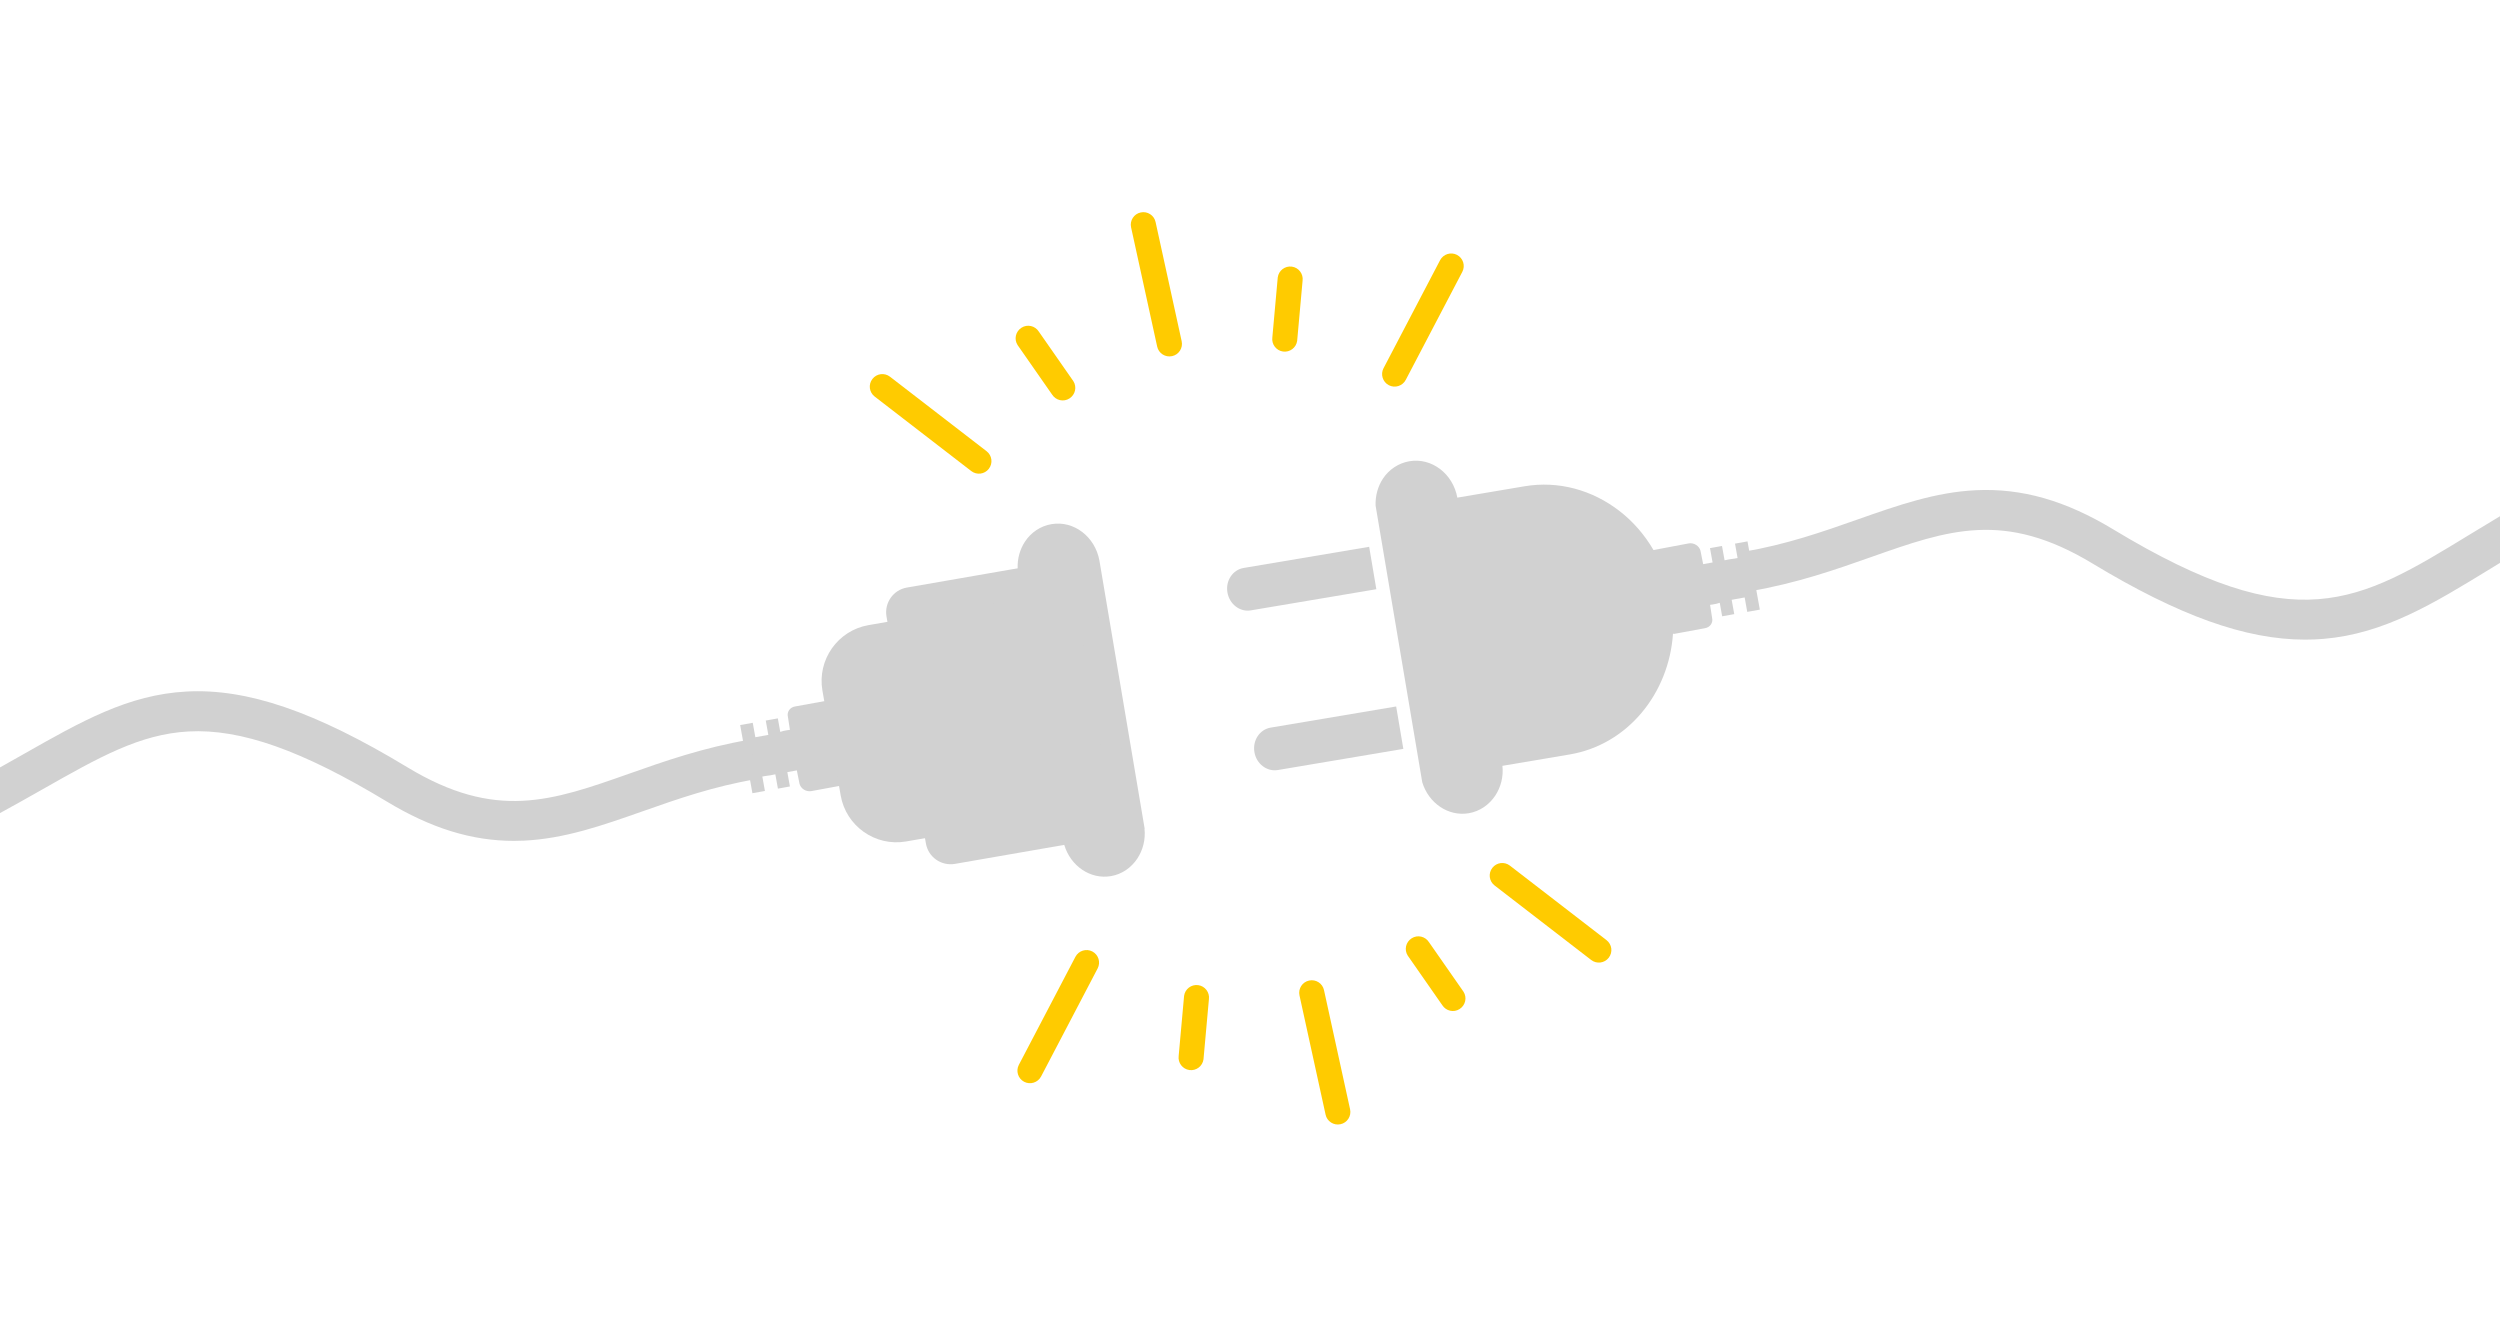 <?xml version="1.0" encoding="UTF-8"?> <svg xmlns="http://www.w3.org/2000/svg" width="486" height="260" viewBox="0 0 486 260" fill="none"> <g clip-path="url(#clip0_3_2)"> <path d="M243.146 118.658C241.04 119.015 238.999 117.459 238.61 115.159C238.221 112.891 239.647 110.769 241.753 110.412L266.166 106.298L267.559 114.543L243.146 118.658Z" fill="#D1D1D1"></path> <path d="M339.714 105.245L337.284 105.682L337.786 108.485L337.154 108.598C336.49 108.663 335.858 108.792 335.259 108.922L334.757 106.136L332.424 106.557L332.926 109.343L330.739 109.732C330.739 109.781 330.739 109.845 330.739 109.894C330.707 109.91 331.144 109.829 331.128 109.845L330.577 107.075C330.334 106.119 329.314 105.471 328.309 105.633L321.44 106.929C319.675 103.9 317.39 101.292 314.734 99.267C309.566 95.298 303.021 93.402 296.347 94.536L283.306 96.74C282.463 92.09 278.316 88.931 274.007 89.66C271.836 90.033 269.989 91.296 268.823 93.078C267.867 94.536 267.349 96.367 267.413 98.278L276.485 152.063C277.717 156.129 281.54 158.769 285.541 158.089C287.712 157.716 289.51 156.42 290.677 154.671C291.762 153.018 292.297 150.993 292.07 148.871H292.102L305.143 146.668C316.386 144.773 324.454 134.842 325.231 123.162C325.231 123.113 325.231 123.065 325.247 123.016C325.264 123.097 325.28 123.178 325.296 123.259L331.436 122.125C332.44 121.963 333.072 121.056 332.829 120.1L332.44 117.589C332.489 117.573 332.521 117.573 332.57 117.557C332.667 117.557 332.78 117.54 332.878 117.524C333.412 117.459 333.866 117.33 334.319 117.184L334.789 119.808L337.138 119.387L336.636 116.601L339.163 116.147L339.665 118.95L342.112 118.512L339.714 105.245Z" fill="#D1D1D1"></path> <path d="M243.859 146.214C243.47 143.93 244.895 141.808 247.001 141.452L271.415 137.337L272.808 145.583L248.395 149.697C246.289 150.054 244.231 148.482 243.859 146.214Z" fill="#D1D1D1"></path> <path d="M222.523 161.102H222.491C222.717 163.224 222.183 165.249 221.097 166.902C219.931 168.651 218.149 169.947 215.962 170.32C211.961 171 208.137 168.36 206.906 164.294L197.834 110.51C197.753 108.598 198.288 106.767 199.244 105.309C200.41 103.527 202.257 102.248 204.428 101.891C208.737 101.162 212.884 104.321 213.726 108.971L222.523 161.102Z" fill="#D1D1D1"></path> <path d="M163.101 135.895C163.101 135.83 163.118 135.782 163.118 135.717C163.118 135.765 163.134 135.814 163.134 135.846C164.09 141.306 165.467 146.717 166.39 152.192L157.691 153.796C156.686 153.958 155.666 153.31 155.423 152.354L154.904 149.762L153.058 150.102L153.56 152.889L151.227 153.31L150.725 150.524C150.109 150.669 149.494 150.783 148.829 150.848L148.198 150.961L148.7 153.764L146.27 154.201L143.888 140.949L146.335 140.512L146.837 143.315L149.364 142.861L148.862 140.075L151.211 139.653L151.681 142.278C152.118 142.132 152.588 142.002 153.122 141.938C153.236 141.921 153.333 141.921 153.43 141.905C153.479 141.889 153.511 141.889 153.56 141.873L153.171 139.362C152.928 138.406 153.56 137.499 154.564 137.337L163.037 135.798C163.053 135.879 163.069 135.96 163.085 136.041C163.102 135.976 163.101 135.927 163.101 135.895Z" fill="#D1D1D1"></path> <path d="M185.636 167.939C182.979 168.392 180.452 166.626 179.998 163.97L172.336 119.857C171.882 117.2 173.648 114.673 176.305 114.219L206.696 108.938C209.353 108.485 211.88 110.25 212.333 112.907L219.996 157.02C220.45 159.677 218.684 162.204 216.027 162.657L185.636 167.939Z" fill="#D1D1D1"></path> <path d="M205.189 158.526C211.167 157.49 215.185 151.787 214.148 145.809L210.6 125.43C209.563 119.452 203.861 115.434 197.883 116.471L168.836 121.526C162.859 122.562 158.841 128.265 159.878 134.243L163.426 154.622C164.462 160.6 170.165 164.618 176.143 163.581L205.189 158.526Z" fill="#D1D1D1"></path> <path d="M145.768 143.784C136.712 145.323 129.033 148.029 122.245 150.426C107.228 155.724 96.374 159.547 79.202 149.163C61.285 138.325 48.033 133.789 36.223 134.437C24.916 135.053 15.876 140.188 4.439 146.684C2.981 147.51 1.507 148.353 -0.016 149.195V158.073C2.916 156.485 5.638 154.93 8.278 153.44C19.246 147.219 27.167 142.715 36.644 142.197C46.802 141.646 58.676 145.842 75.168 155.805C83.77 161.005 91.692 163.467 99.905 163.467C100.553 163.467 101.201 163.451 101.866 163.419C109.771 163.046 117.094 160.47 124.837 157.749C131.641 155.351 138.672 152.873 147.08 151.447L145.768 143.784Z" fill="#D1D1D1"></path> <path d="M486 100.352C483.943 101.583 481.966 102.782 480.055 103.949C458.411 117.184 446.472 124.474 410.816 102.912C401.517 97.29 393.044 94.877 384.134 95.298C376.229 95.67 368.906 98.246 361.163 100.968C354.359 103.365 347.328 105.844 338.92 107.27L340.232 114.932C349.288 113.393 356.967 110.688 363.755 108.29C378.772 102.993 389.626 99.17 406.798 109.554C423.549 119.679 436.493 124.344 448.108 124.344C449.307 124.344 450.506 124.296 451.688 124.199C463.466 123.21 473.04 117.362 484.121 110.574C484.736 110.202 485.368 109.813 486 109.424V100.352V100.352Z" fill="#D1D1D1"></path> <path d="M252.169 66.251C251.991 67.58 250.76 68.519 249.431 68.341C248.103 68.163 247.163 66.932 247.342 65.603L248.395 53.923C248.573 52.595 249.804 51.655 251.132 51.833C252.461 52.011 253.4 53.243 253.222 54.571L252.169 66.251Z" fill="#FFCB00"></path> <path d="M233.96 205.928C233.782 207.256 232.551 208.196 231.223 208.017C229.894 207.839 228.955 206.608 229.133 205.28L230.186 193.599C230.364 192.271 231.595 191.331 232.924 191.51C234.252 191.688 235.192 192.919 235.013 194.247L233.96 205.928Z" fill="#FFCB00"></path> <path d="M208.656 74.092C209.385 75.226 209.045 76.733 207.895 77.462C206.761 78.191 205.254 77.85 204.525 76.7L197.818 67.077C197.089 65.943 197.429 64.437 198.58 63.708C199.714 62.979 201.22 63.319 201.949 64.469L208.656 74.092Z" fill="#FFCB00"></path> <path d="M284.504 192.789C285.233 193.923 284.893 195.43 283.743 196.159C282.609 196.888 281.102 196.548 280.373 195.398L273.667 185.775C272.938 184.641 273.278 183.134 274.428 182.405C275.562 181.676 277.069 182.016 277.798 183.167L284.504 192.789Z" fill="#FFCB00"></path> <path d="M229.716 66.332C230.008 67.644 229.165 68.957 227.853 69.232C226.541 69.523 225.229 68.681 224.953 67.369L219.883 44.203C219.591 42.891 220.433 41.578 221.746 41.303C223.058 41.011 224.37 41.854 224.645 43.166L229.716 66.332Z" fill="#FFCB00"></path> <path d="M262.456 215.648C262.748 216.96 261.905 218.272 260.593 218.547C259.281 218.839 257.969 217.997 257.693 216.684L252.623 193.518C252.331 192.206 253.174 190.894 254.486 190.619C255.798 190.327 257.11 191.169 257.386 192.482L262.456 215.648Z" fill="#FFCB00"></path> <path d="M191.792 87.716C192.861 88.542 193.055 90.065 192.229 91.134C191.403 92.204 189.88 92.398 188.811 91.572L170.035 77.089C168.966 76.263 168.772 74.74 169.598 73.671C170.424 72.602 171.947 72.407 173.016 73.233L191.792 87.716Z" fill="#FFCB00"></path> <path d="M312.304 182.762C313.373 183.588 313.567 185.111 312.741 186.18C311.915 187.249 310.392 187.443 309.323 186.617L290.547 172.134C289.478 171.308 289.283 169.785 290.11 168.716C290.936 167.647 292.459 167.453 293.528 168.279L312.304 182.762Z" fill="#FFCB00"></path> <path d="M209.061 186.002C209.693 184.803 211.167 184.349 212.35 184.965C213.548 185.597 214.002 187.071 213.386 188.253L202.387 209.265C201.755 210.464 200.281 210.917 199.098 210.302C197.899 209.67 197.446 208.196 198.061 207.013L209.061 186.002Z" fill="#FFCB00"></path> <path d="M279.952 50.586C280.584 49.387 282.058 48.933 283.241 49.549C284.44 50.181 284.893 51.655 284.278 52.838L273.278 73.849C272.646 75.048 271.172 75.501 269.989 74.886C268.79 74.254 268.337 72.78 268.952 71.597L279.952 50.586Z" fill="#FFCB00"></path> </g> <defs> <clipPath id="clip0_3_2"> <rect width="486" height="259.2" fill="white" transform="translate(0 0.333)"></rect> </clipPath> </defs> </svg> 